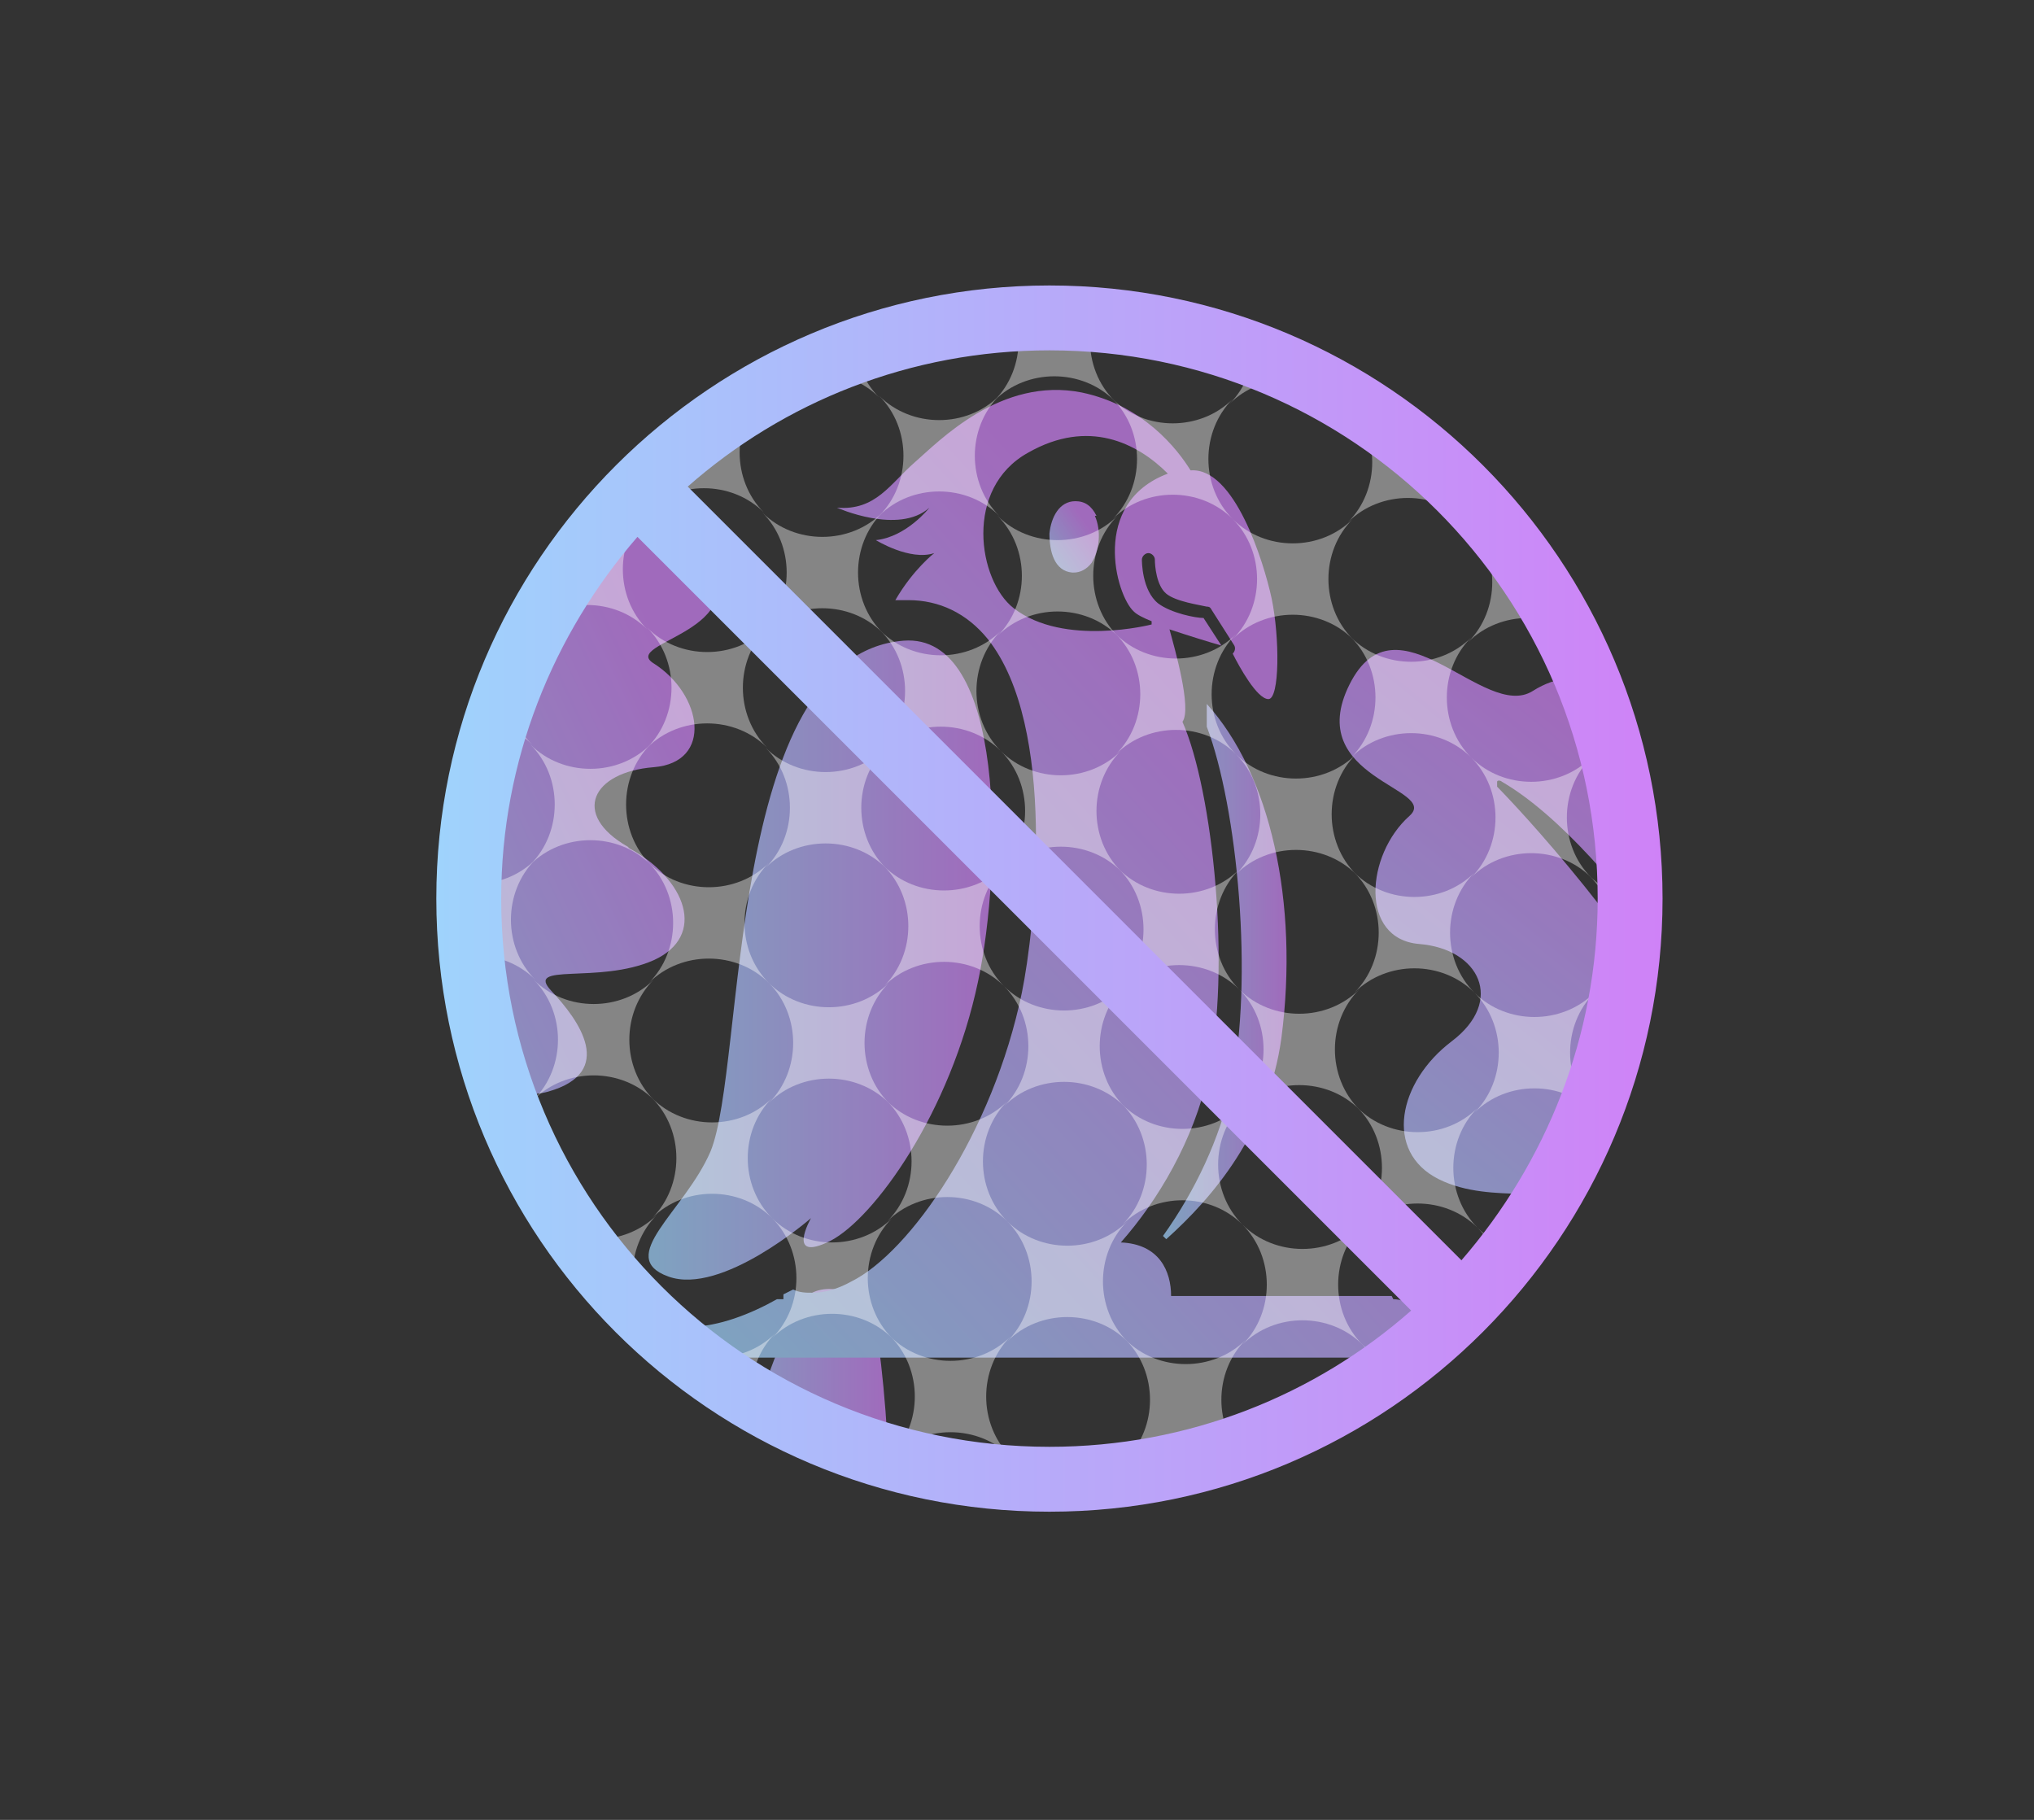 <?xml version="1.0" encoding="UTF-8"?>
<svg id="Layer_5" xmlns="http://www.w3.org/2000/svg" xmlns:xlink="http://www.w3.org/1999/xlink" viewBox="0 0 125.4 112.2">
  <rect x="0" y="0" width="125.4" height="112.2" fill="#333333" stroke="none"/>
  <defs>
    <style>
      .cls-1 {
        fill: none;
      }

      .cls-2 {
        fill: url(#linear-gradient-8);
      }

      .cls-3 {
        fill: url(#linear-gradient-7);
      }

      .cls-4 {
        fill: url(#linear-gradient-5);
      }

      .cls-5 {
        fill: url(#linear-gradient-6);
      }

      .cls-6 {
        fill: url(#linear-gradient-4);
      }

      .cls-7 {
        fill: url(#linear-gradient-3);
      }

      .cls-8 {
        fill: url(#linear-gradient-2);
      }

      .cls-9 {
        fill: url(#linear-gradient);
      }

      .cls-10 {
        clip-path: url(#clippath-1);
      }

      .cls-11 {
        fill: #fff;
      }

      .cls-12 {
        opacity: .7;
      }

      .cls-13 {
        opacity: .4;
      }

      .cls-14 {
        clip-path: url(#clippath);
      }
    </style>
    <clipPath id="clippath">
      <circle class="cls-1" cx="64.9" cy="55.4" r="36.8"/>
    </clipPath>
    <linearGradient id="linear-gradient" x1="43" y1="96.9" x2="54.8" y2="96.9" gradientUnits="userSpaceOnUse">
      <stop offset="0" stop-color="#9fd3fc"/>
      <stop offset="1" stop-color="#cf82f7"/>
    </linearGradient>
    <linearGradient id="linear-gradient-2" x1="15.7" y1="79.5" x2="42.5" y2="61.5" gradientTransform="translate(10.3 -22.1) rotate(8.5)" xlink:href="#linear-gradient"/>
    <linearGradient id="linear-gradient-3" x1="71.7" y1="59.8" x2="79.4" y2="59.8" xlink:href="#linear-gradient"/>
    <linearGradient id="linear-gradient-4" x1="63.9" y1="34.7" x2="67.1" y2="32.5" xlink:href="#linear-gradient"/>
    <linearGradient id="linear-gradient-5" x1="42.4" y1="81.8" x2="80.2" y2="47.1" xlink:href="#linear-gradient"/>
    <linearGradient id="linear-gradient-6" x1="40" y1="59.2" x2="61.2" y2="59.2" xlink:href="#linear-gradient"/>
    <linearGradient id="linear-gradient-7" x1="41.1" y1="-69.3" x2="73.7" y2="-94.5" gradientTransform="translate(54.9 158.8) rotate(-13.3)" xlink:href="#linear-gradient"/>
    <clipPath id="clippath-1">
      <circle class="cls-1" cx="64.9" cy="55.4" r="37.2"/>
    </clipPath>
    <linearGradient id="linear-gradient-8" x1="26.9" y1="55.4" x2="102.5" y2="55.4" xlink:href="#linear-gradient"/>
  </defs>
  <g class="cls-14">
    <g class="cls-12">
      <path class="cls-9" d="M49.3,80.3c-1.8,2.9-7.2,19.6-6.2,21.8,1,2.2,4-7,4-7,0,0-2.6,18.6.9,19.3,3.4.7,3.4-20.8,3.4-20.8,0,0,.9,5.8,2.6,5.3,1.7-.5.5-16.7-.3-18.1s-3.4-1.9-4.3-.5Z"/>
      <path class="cls-8" d="M38.7,52.2c-3.5-2-2.2-4.6,1.6-4.9,3.7-.3,3-4.5,0-6.4-2.1-1.3,6.6-2,3.1-6.6-3.4-4.6-8.3,2-11.5.6-1.9-.9-3.7-.7-4.9.3.8,3,1,6.5.7,10.1,1.9-2.1,3.8-3.9,5.6-4.9.1,0,.2,0,.3,0,0,0,0,.2,0,.3,0,0-3.1,3.2-6.3,7.6-.2,1.3-.5,2.6-.9,3.8-1.2,4-3.6,7.5-7.1,10.4,3.6,2,11,5.8,14.5,4.8,4.2-1.2,1.9-4.4.2-6.2s2.9-.4,6.3-1.9c3.3-1.5,2-5-1.5-6.9Z"/>
      <path class="cls-7" d="M74.4,43.3c0,.6,0,1.1,0,1.5,1.9,5,2.9,15.6,1.5,22.2-.7,3.2-2.2,6.4-4.2,9.2,0,0,.1.1.2.2,2.9-2.6,6.3-6.6,7.1-12.4,1.1-8.4-.7-16.3-4.6-20.6Z"/>
      <path class="cls-6" d="M67.6,31.8c-.3-.6-.7-.9-1.3-.9-1,0-1.5,1-1.6,2,0,1.1.3,2.3,1.4,2.4,0,0,0,0,.1,0,.4,0,.8-.2,1.1-.6.5-.8.6-2,.2-2.9Z"/>
      <path class="cls-4" d="M85.8,79.9h-13.6c0-1.5-.7-3.2-3.1-3.3,2.3-2.6,4.5-6.3,5.4-10.4,1.4-6.4.3-17.4-1.6-21.7.6-.8-.5-4.6-.8-5.7,1.2.4,2.5.8,3.2,1l-1.1-1.7c-.5,0-2-.3-2.8-.9-1-.8-1-2.6-1-2.7,0-.2.2-.4.4-.4h0c.2,0,.4.2.4.4,0,.4.1,1.6.7,2.1.6.5,2.1.7,2.5.8.1,0,.2,0,.3.2l1.4,2.2c.1.2,0,.4-.1.5,0,0,0,0,0,0,.4.8,1.5,2.8,2.2,2.8s.7-3.8.2-6.2c-.5-2.3-2.3-8.1-5-7.9-.8-1.3-2.9-4-6.7-4.8-5-1-8.8,3-10.3,4.3s-2.4,3-4.8,2.8c0,0,3.8,1.7,5.7,0,0,0-1.4,1.8-3.3,2,0,0,2.1,1.3,3.6.8,0,0-1.3,1-2.4,2.9.1,0,.2,0,.3,0,.2,0,.3,0,.5,0,1.9,0,3.6.8,4.9,2.4,4.3,5.4,2.9,17.9,2.1,21.8-1.8,8.7-6.9,16-10.5,17.8-.9.5-1.7.7-2.4.7h0c-.4,0-.8,0-1.2-.2-.2.1-.4.2-.6.3,0,0,0,.2,0,.3h-.4c-1.6.9-3.6,1.7-5.4,1.7s-1.4-.1-2.1-.4c-.6-.2-1.1-.5-1.5-.8-.3.3-.5.8-.5,1.3,0,1,.8,1.8,1.8,1.8h45.7c1,0,1.8-.8,1.8-1.8s-.8-1.8-1.8-1.8ZM62.5,37.5c-2.2-1.7-3.1-7.4.9-9.6,3.7-2.1,6.7-.6,8.6,1.3-4.8,1.8-3.2,7.5-2.1,8.5.2.2.6.4,1.1.6v.2s-5.4,1.4-8.5-1ZM69.9,79.9c0-.2,0-.3,0-.3,0,0,0,.1,0,.3h0Z"/>
      <path class="cls-5" d="M55.7,39.5c6.3-.5,6.1,14,4.6,21-1.7,8.1-6.4,14.6-9.1,16-2.8,1.4-1.2-1.4-1.2-1.4,0,0-5.5,4.8-8.8,3.6-3.3-1.2,1-4,2.6-7.7,2.2-5.3.9-30.6,11.9-31.5Z"/>
      <path class="cls-3" d="M121.1,56.2c-3-5-8.6.4-10.5-.2-1.9-.6,1.4-6.2-2.8-7.9-4.3-1.7-5.6,2.1-6.5-1.8-.9-3.9-3.8-5.6-6.8-3.7-3,1.9-8.4-6.2-11.3-.4-2.9,5.8,5.6,6.4,3.7,8.1-2.7,2.4-3.1,7.6.6,7.9,3.7.3,5.3,3.5,2,6-3.3,2.5-4.2,6.8-.8,8.5s7.8,0,6.3,2.2c-1.5,2.3-5.6,5.9-1.4,7.3,4.2,1.4,12.9-4,16-6-1-3.1-2.6-7.5-4.7-11.1-5.1-9-12.5-16.5-12.6-16.6,0,0,0-.2,0-.3,0-.1.2-.1.3,0,6.9,4,15.9,18.2,19.7,26.4,4.8-3.5,11.3-13.7,8.7-18.2Z"/>
    </g>
  </g>
  <g class="cls-13">
    <g class="cls-10">
      <g>
        <path class="cls-11" d="M61.1,10.2h0c2-2,2-5.4,0-7.4h0c2,2,5.4,2,7.4,0h0c-2,2-2,5.4,0,7.4h0c-2-2-5.4-2-7.4,0Z"/>
        <path class="cls-11" d="M68.5,17.5h0c2-2,2-5.4,0-7.4h0c2,2,5.4,2,7.4,0h0c-2,2-2,5.4,0,7.4h0c-2-2-5.4-2-7.4,0Z"/>
        <path class="cls-11" d="M75.8,24.9h0c2-2,2-5.4,0-7.4h0c2,2,5.4,2,7.4,0h0c-2,2-2,5.4,0,7.4h0c-2-2-5.4-2-7.4,0Z"/>
        <path class="cls-11" d="M83.1,32.2h0c2-2,2-5.4,0-7.4h0c2,2,5.4,2,7.4,0h0c-2,2-2,5.4,0,7.4h0c-2-2-5.4-2-7.4,0Z"/>
        <path class="cls-11" d="M90.5,39.6h0c2-2,2-5.4,0-7.4h0c2,2,5.4,2,7.4,0h0c-2,2-2,5.4,0,7.4h0c-2-2-5.4-2-7.4,0Z"/>
        <path class="cls-11" d="M97.8,46.9h0c2-2,2-5.4,0-7.4h0c2,2,5.4,2,7.4,0h0c-2,2-2,5.4,0,7.4h0c-2-2-5.4-2-7.4,0Z"/>
        <path class="cls-11" d="M105.2,54.3h0c2-2,2-5.4,0-7.4h0c2,2,5.4,2,7.4,0h0c-2,2-2,5.4,0,7.4h0c-2-2-5.4-2-7.4,0Z"/>
        <path class="cls-11" d="M112.5,61.6h0c2-2,2-5.4,0-7.4h0c2,2,5.4,2,7.4,0h0c-2,2-2,5.4,0,7.4h0c-2-2-5.4-2-7.4,0Z"/>
        <g>
          <path class="cls-11" d="M54,17.3h0c2-2,2-5.4,0-7.4h0c2,2,5.4,2,7.4,0h0c-2,2-2,5.4,0,7.4h0c-2-2-5.4-2-7.4,0Z"/>
          <path class="cls-11" d="M61.3,24.7h0c2-2,2-5.4,0-7.4h0c2,2,5.4,2,7.4,0h0c-2,2-2,5.4,0,7.4h0c-2-2-5.4-2-7.4,0Z"/>
          <path class="cls-11" d="M68.6,32h0c2-2,2-5.4,0-7.4h0c2,2,5.4,2,7.4,0h0c-2,2-2,5.4,0,7.4h0c-2-2-5.4-2-7.4,0Z"/>
          <path class="cls-11" d="M76,39.4h0c2-2,2-5.4,0-7.4h0c2,2,5.4,2,7.4,0h0c-2,2-2,5.4,0,7.4h0c-2-2-5.4-2-7.4,0Z"/>
          <path class="cls-11" d="M83.3,46.7h0c2-2,2-5.4,0-7.4h0c2,2,5.4,2,7.4,0h0c-2,2-2,5.4,0,7.4h0c-2-2-5.4-2-7.4,0Z"/>
          <path class="cls-11" d="M90.7,54.1h0c2-2,2-5.4,0-7.4h0c2,2,5.4,2,7.4,0h0c-2,2-2,5.4,0,7.4h0c-2-2-5.4-2-7.4,0Z"/>
          <path class="cls-11" d="M98,61.4h0c2-2,2-5.4,0-7.4h0c2,2,5.4,2,7.4,0h0c-2,2-2,5.4,0,7.4h0c-2-2-5.4-2-7.4,0Z"/>
          <path class="cls-11" d="M105.4,68.8h0c2-2,2-5.4,0-7.4h0c2,2,5.4,2,7.4,0h0c-2,2-2,5.4,0,7.4h0c-2-2-5.4-2-7.4,0Z"/>
        </g>
        <g>
          <path class="cls-11" d="M46.8,24.5h0c2-2,2-5.4,0-7.4h0c2,2,5.4,2,7.4,0h0c-2,2-2,5.4,0,7.4h0c-2-2-5.4-2-7.4,0Z"/>
          <path class="cls-11" d="M54.2,31.8h0c2-2,2-5.4,0-7.4h0c2,2,5.4,2,7.4,0h0c-2,2-2,5.4,0,7.4h0c-2-2-5.4-2-7.4,0Z"/>
          <path class="cls-11" d="M61.5,39.2h0c2-2,2-5.4,0-7.4h0c2,2,5.4,2,7.4,0h0c-2,2-2,5.4,0,7.4h0c-2-2-5.4-2-7.4,0Z"/>
          <path class="cls-11" d="M68.8,46.5h0c2-2,2-5.4,0-7.4h0c2,2,5.4,2,7.4,0h0c-2,2-2,5.4,0,7.4h0c-2-2-5.4-2-7.4,0Z"/>
          <path class="cls-11" d="M76.2,53.9h0c2-2,2-5.4,0-7.4h0c2,2,5.4,2,7.4,0h0c-2,2-2,5.4,0,7.4h0c-2-2-5.4-2-7.4,0Z"/>
          <path class="cls-11" d="M83.5,61.2h0c2-2,2-5.4,0-7.4h0c2,2,5.4,2,7.4,0h0c-2,2-2,5.4,0,7.4h0c-2-2-5.4-2-7.4,0Z"/>
          <path class="cls-11" d="M90.9,68.6h0c2-2,2-5.4,0-7.4h0c2,2,5.4,2,7.4,0h0c-2,2-2,5.4,0,7.4h0c-2-2-5.4-2-7.4,0Z"/>
          <path class="cls-11" d="M98.2,75.9h0c2-2,2-5.4,0-7.4h0c2,2,5.4,2,7.4,0h0c-2,2-2,5.4,0,7.4h0c-2-2-5.4-2-7.4,0Z"/>
        </g>
        <g>
          <path class="cls-11" d="M39.7,31.6h0c2-2,2-5.4,0-7.4h0c2,2,5.4,2,7.4,0h0c-2,2-2,5.4,0,7.4h0c-2-2-5.4-2-7.4,0Z"/>
          <path class="cls-11" d="M47,39h0c2-2,2-5.4,0-7.4h0c2,2,5.4,2,7.4,0h0c-2,2-2,5.4,0,7.4h0c-2-2-5.4-2-7.4,0Z"/>
          <path class="cls-11" d="M54.3,46.3h0c2-2,2-5.4,0-7.4h0c2,2,5.4,2,7.4,0h0c-2,2-2,5.4,0,7.4h0c-2-2-5.4-2-7.4,0Z"/>
          <path class="cls-11" d="M61.7,53.7h0c2-2,2-5.4,0-7.4h0c2,2,5.4,2,7.4,0h0c-2,2-2,5.4,0,7.4h0c-2-2-5.4-2-7.4,0Z"/>
          <path class="cls-11" d="M69,61h0c2-2,2-5.4,0-7.4h0c2,2,5.4,2,7.4,0h0c-2,2-2,5.4,0,7.4h0c-2-2-5.4-2-7.4,0Z"/>
          <path class="cls-11" d="M76.4,68.4h0c2-2,2-5.4,0-7.4h0c2,2,5.4,2,7.4,0h0c-2,2-2,5.4,0,7.4h0c-2-2-5.4-2-7.4,0Z"/>
          <path class="cls-11" d="M83.7,75.7h0c2-2,2-5.4,0-7.4h0c2,2,5.4,2,7.4,0h0c-2,2-2,5.4,0,7.4h0c-2-2-5.4-2-7.4,0Z"/>
          <path class="cls-11" d="M91.1,83.1h0c2-2,2-5.4,0-7.4h0c2,2,5.4,2,7.4,0h0c-2,2-2,5.4,0,7.4h0c-2-2-5.4-2-7.4,0Z"/>
        </g>
        <g>
          <path class="cls-11" d="M32.5,38.8h0c2-2,2-5.4,0-7.4h0c2,2,5.4,2,7.4,0h0c-2,2-2,5.4,0,7.4h0c-2-2-5.4-2-7.4,0Z"/>
          <path class="cls-11" d="M39.9,46.1h0c2-2,2-5.4,0-7.4h0c2,2,5.4,2,7.4,0h0c-2,2-2,5.4,0,7.4h0c-2-2-5.4-2-7.4,0Z"/>
          <path class="cls-11" d="M47.2,53.5h0c2-2,2-5.4,0-7.4h0c2,2,5.4,2,7.4,0h0c-2,2-2,5.4,0,7.4h0c-2-2-5.4-2-7.4,0Z"/>
          <path class="cls-11" d="M54.5,60.8h0c2-2,2-5.4,0-7.4h0c2,2,5.4,2,7.4,0h0c-2,2-2,5.4,0,7.4h0c-2-2-5.4-2-7.4,0Z"/>
          <path class="cls-11" d="M61.9,68.2h0c2-2,2-5.4,0-7.4h0c2,2,5.4,2,7.4,0h0c-2,2-2,5.4,0,7.4h0c-2-2-5.4-2-7.4,0Z"/>
          <path class="cls-11" d="M69.2,75.5h0c2-2,2-5.4,0-7.4h0c2,2,5.4,2,7.4,0h0c-2,2-2,5.4,0,7.4h0c-2-2-5.4-2-7.4,0Z"/>
          <path class="cls-11" d="M76.6,82.9h0c2-2,2-5.4,0-7.4h0c2,2,5.4,2,7.4,0h0c-2,2-2,5.4,0,7.4h0c-2-2-5.4-2-7.4,0Z"/>
          <path class="cls-11" d="M83.9,90.2h0c2-2,2-5.4,0-7.4h0c2,2,5.4,2,7.4,0h0c-2,2-2,5.4,0,7.4h0c-2-2-5.4-2-7.4,0Z"/>
        </g>
        <g>
          <path class="cls-11" d="M25.4,45.9h0c2-2,2-5.4,0-7.4h0c2,2,5.4,2,7.4,0h0c-2,2-2,5.4,0,7.4h0c-2-2-5.4-2-7.4,0Z"/>
          <path class="cls-11" d="M32.7,53.3h0c2-2,2-5.4,0-7.4h0c2,2,5.4,2,7.4,0h0c-2,2-2,5.4,0,7.4h0c-2-2-5.4-2-7.4,0Z"/>
          <path class="cls-11" d="M40,60.6h0c2-2,2-5.4,0-7.4h0c2,2,5.4,2,7.4,0h0c-2,2-2,5.4,0,7.4h0c-2-2-5.4-2-7.4,0Z"/>
          <path class="cls-11" d="M47.4,68h0c2-2,2-5.4,0-7.4h0c2,2,5.4,2,7.4,0h0c-2,2-2,5.4,0,7.4h0c-2-2-5.4-2-7.4,0Z"/>
          <path class="cls-11" d="M54.7,75.3h0c2-2,2-5.4,0-7.4h0c2,2,5.4,2,7.4,0h0c-2,2-2,5.4,0,7.4h0c-2-2-5.4-2-7.4,0Z"/>
          <path class="cls-11" d="M62.1,82.7h0c2-2,2-5.4,0-7.4h0c2,2,5.4,2,7.4,0h0c-2,2-2,5.4,0,7.4h0c-2-2-5.4-2-7.4,0Z"/>
          <path class="cls-11" d="M69.4,90h0c2-2,2-5.4,0-7.4h0c2,2,5.4,2,7.4,0h0c-2,2-2,5.4,0,7.4h0c-2-2-5.4-2-7.4,0Z"/>
          <path class="cls-11" d="M76.8,97.3h0c2-2,2-5.4,0-7.4h0c2,2,5.4,2,7.4,0h0c-2,2-2,5.4,0,7.4h0c-2-2-5.4-2-7.4,0Z"/>
        </g>
        <g>
          <path class="cls-11" d="M18.2,53.1h0c2-2,2-5.4,0-7.4h0c2,2,5.4,2,7.4,0h0c-2,2-2,5.4,0,7.4h0c-2-2-5.4-2-7.4,0Z"/>
          <path class="cls-11" d="M25.6,60.4h0c2-2,2-5.4,0-7.4h0c2,2,5.4,2,7.4,0h0c-2,2-2,5.4,0,7.4h0c-2-2-5.4-2-7.4,0Z"/>
          <path class="cls-11" d="M32.9,67.8h0c2-2,2-5.4,0-7.4h0c2,2,5.4,2,7.4,0h0c-2,2-2,5.4,0,7.4h0c-2-2-5.4-2-7.4,0Z"/>
          <path class="cls-11" d="M40.2,75.1h0c2-2,2-5.4,0-7.4h0c2,2,5.4,2,7.4,0h0c-2,2-2,5.4,0,7.4h0c-2-2-5.4-2-7.4,0Z"/>
          <path class="cls-11" d="M47.6,82.5h0c2-2,2-5.4,0-7.4h0c2,2,5.4,2,7.4,0h0c-2,2-2,5.4,0,7.4h0c-2-2-5.4-2-7.4,0Z"/>
          <path class="cls-11" d="M54.9,89.8h0c2-2,2-5.4,0-7.4h0c2,2,5.4,2,7.4,0h0c-2,2-2,5.4,0,7.4h0c-2-2-5.4-2-7.4,0Z"/>
          <path class="cls-11" d="M62.3,97.2h0c2-2,2-5.4,0-7.4h0c2,2,5.4,2,7.4,0h0c-2,2-2,5.4,0,7.4h0c-2-2-5.4-2-7.4,0Z"/>
          <path class="cls-11" d="M69.6,104.5h0c2-2,2-5.4,0-7.4h0c2,2,5.4,2,7.4,0h0c-2,2-2,5.4,0,7.4h0c-2-2-5.4-2-7.4,0Z"/>
        </g>
        <g>
          <path class="cls-11" d="M11.1,60.2h0c2-2,2-5.4,0-7.4h0c2,2,5.4,2,7.4,0h0c-2,2-2,5.4,0,7.4h0c-2-2-5.4-2-7.4,0Z"/>
          <path class="cls-11" d="M18.4,67.6h0c2-2,2-5.4,0-7.4h0c2,2,5.4,2,7.4,0h0c-2,2-2,5.4,0,7.4h0c-2-2-5.4-2-7.4,0Z"/>
          <path class="cls-11" d="M25.7,74.9h0c2-2,2-5.4,0-7.4h0c2,2,5.4,2,7.4,0h0c-2,2-2,5.4,0,7.4h0c-2-2-5.4-2-7.4,0Z"/>
          <path class="cls-11" d="M33.1,82.3h0c2-2,2-5.4,0-7.4h0c2,2,5.4,2,7.4,0h0c-2,2-2,5.4,0,7.4h0c-2-2-5.4-2-7.4,0Z"/>
          <path class="cls-11" d="M40.4,89.6h0c2-2,2-5.4,0-7.4h0c2,2,5.4,2,7.4,0h0c-2,2-2,5.4,0,7.4h0c-2-2-5.4-2-7.4,0Z"/>
          <path class="cls-11" d="M47.8,97h0c2-2,2-5.4,0-7.4h0c2,2,5.4,2,7.4,0h0c-2,2-2,5.4,0,7.4h0c-2-2-5.4-2-7.4,0Z"/>
          <path class="cls-11" d="M55.1,104.3h0c2-2,2-5.4,0-7.4h0c2,2,5.4,2,7.4,0h0c-2,2-2,5.4,0,7.4h0c-2-2-5.4-2-7.4,0Z"/>
          <path class="cls-11" d="M62.5,111.6h0c2-2,2-5.4,0-7.4h0c2,2,5.4,2,7.4,0h0c-2,2-2,5.4,0,7.4h0c-2-2-5.4-2-7.4,0Z"/>
        </g>
      </g>
    </g>
  </g>
  <path class="cls-2" d="M64.7,17.6c-20.8,0-37.8,16.9-37.8,37.8s16.9,37.8,37.8,37.8,37.8-17,37.8-37.8-16.9-37.8-37.8-37.8ZM98.5,55.4c0,8.5-3.2,16.3-8.4,22.3L42.4,30c5.9-5.2,13.7-8.4,22.3-8.4,18.7,0,33.8,15.1,33.8,33.8ZM30.9,55.4c0-8.5,3.2-16.3,8.4-22.3l47.7,47.7c-5.9,5.2-13.7,8.4-22.3,8.4-18.7,0-33.8-15.1-33.8-33.8Z"/>
</svg>